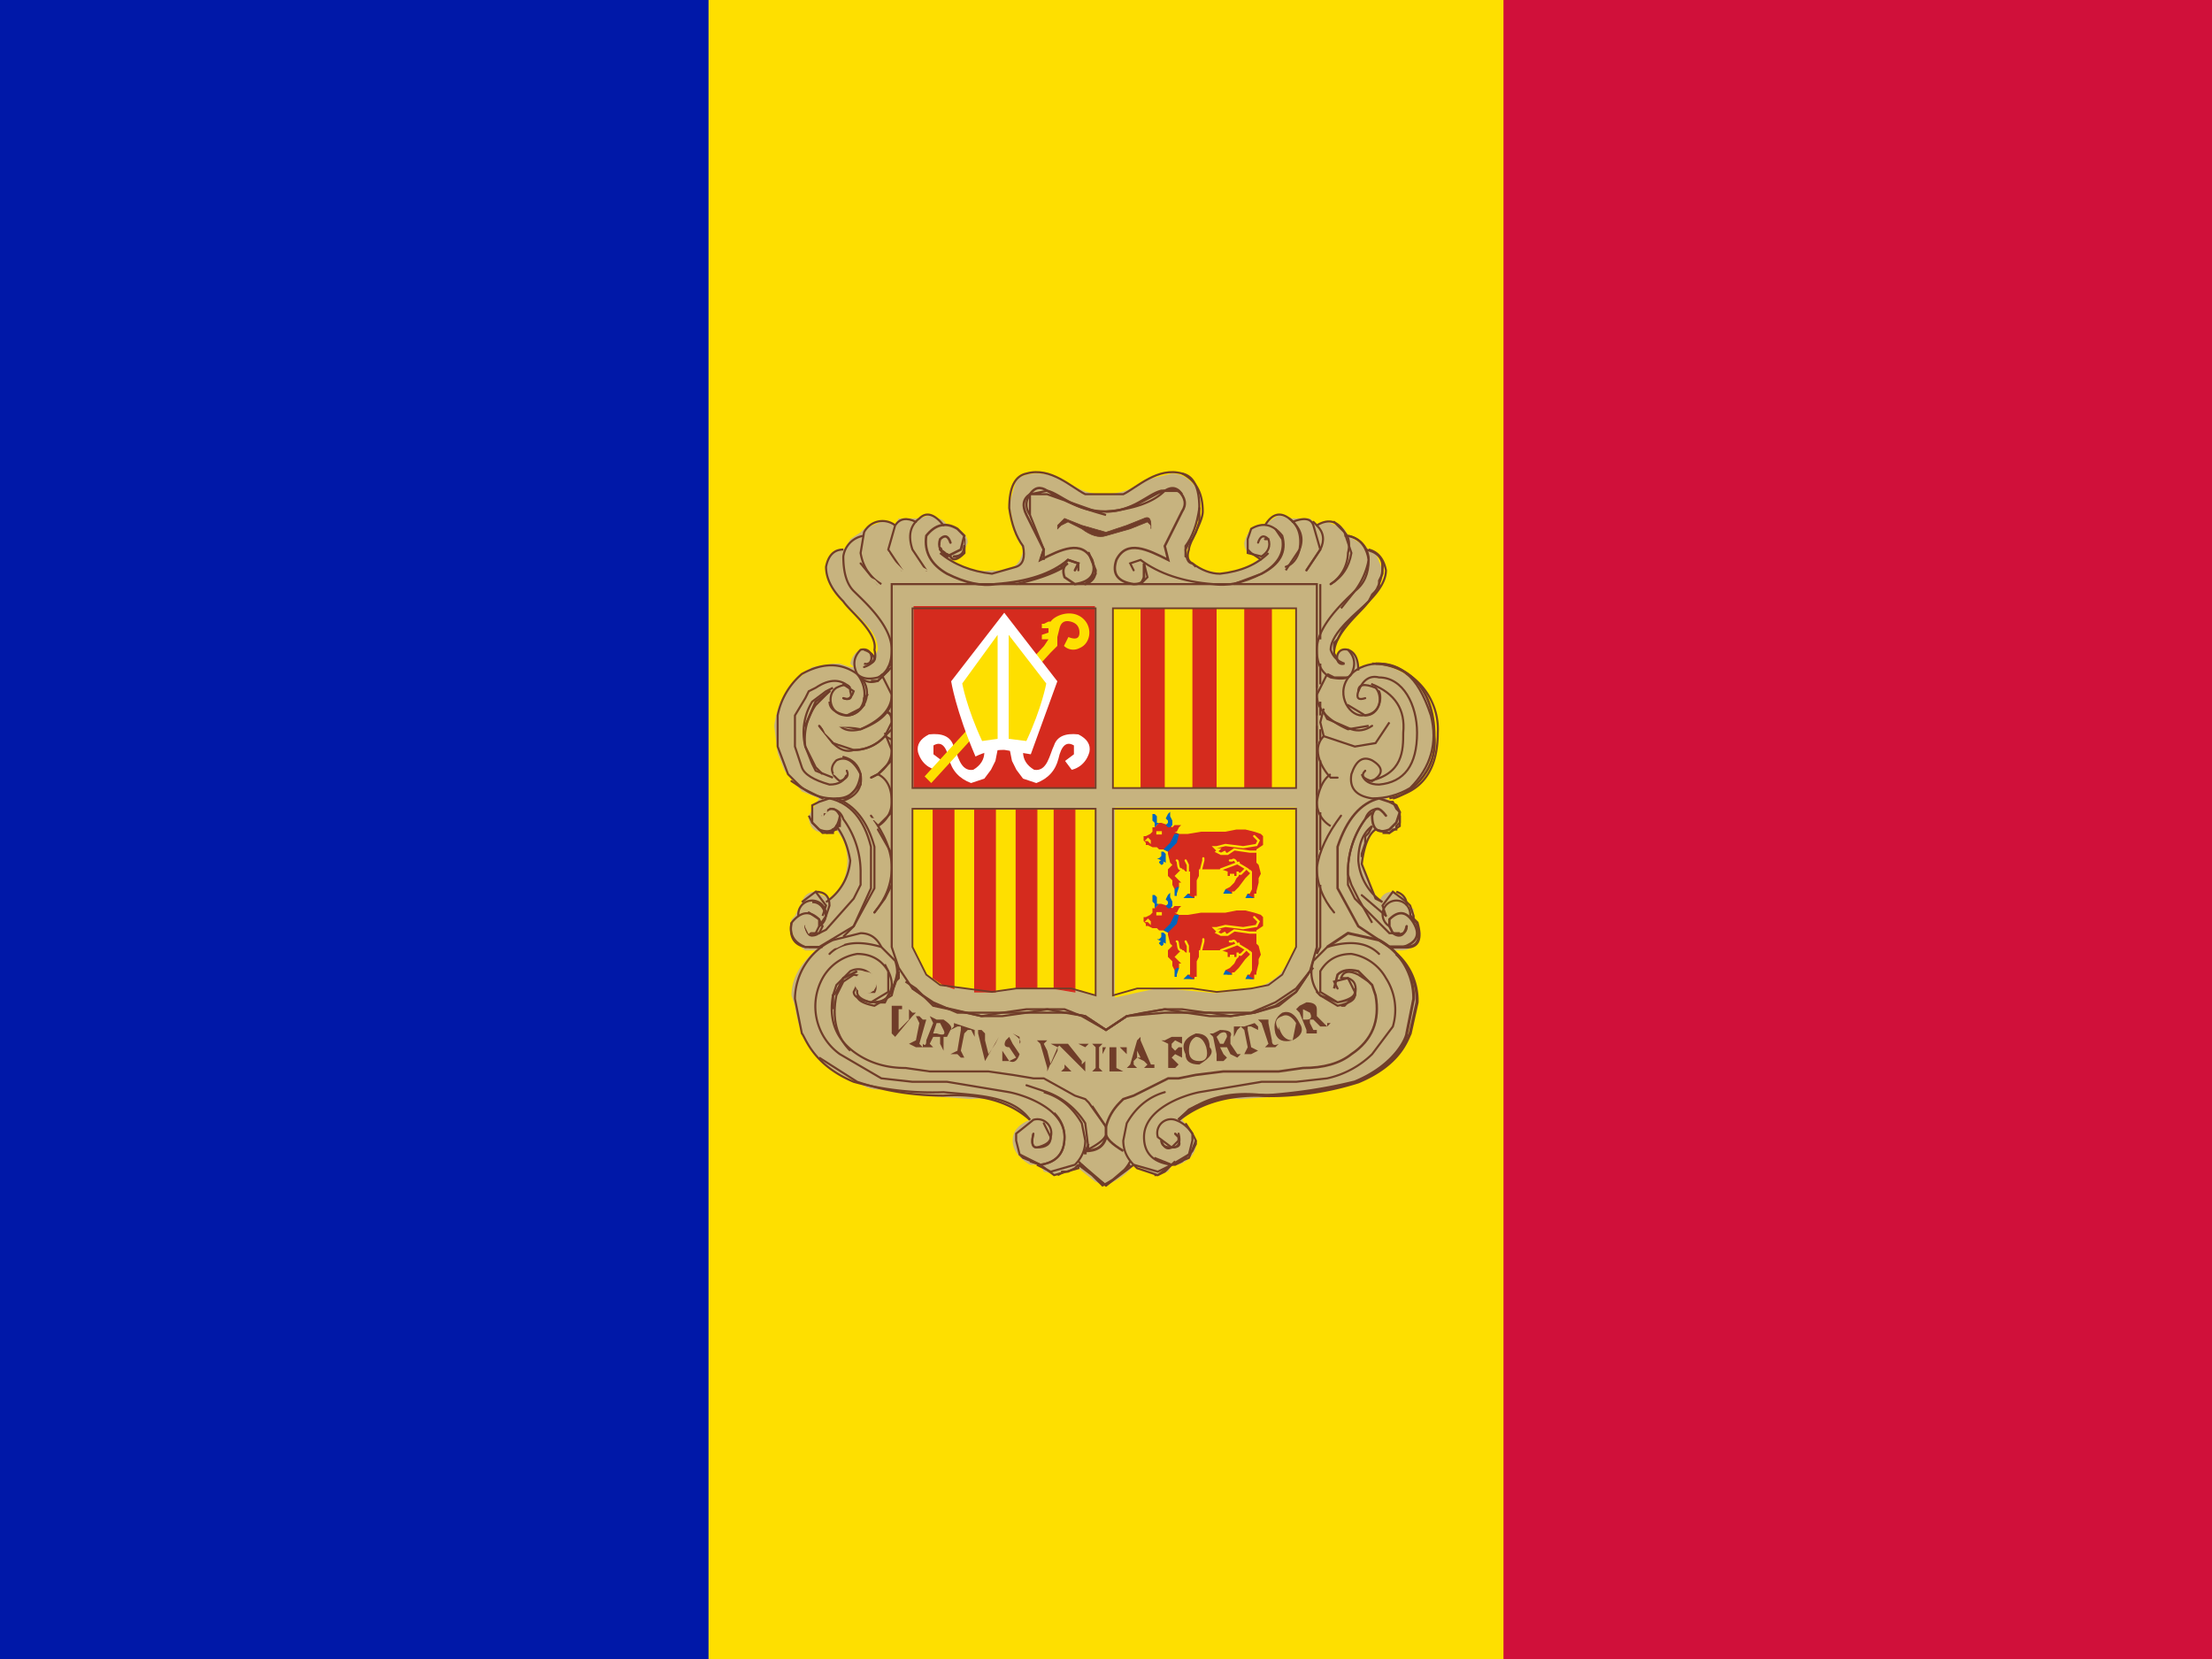 <svg xmlns:xlink="http://www.w3.org/1999/xlink" role="img" viewBox="0 0 640 480" xmlns="http://www.w3.org/2000/svg"><path d="M0 0h640v480H0z" fill="#d0103a"/><path d="M0 0h435v480H0z" fill="#fedf00"/><path d="M0 0h205v480H0z" fill="#0018a8"/><path d="M300 137c8 0 11 6 19 6q7 0 12-4l8-2q4 0 7 4 2 3 1 6l-2 9-2 4c0 4 6 5 10 6 0 0 7 0 12-5q-5 0-5-4 1-4 4-5h2l1-1 3-2 3 1h6l2 2 3-1 5 2 1 2 5 3 1 1 2 1 2 5v2q-3 8-11 14-3 4-3 8l1 2q-1-2 2-3a4 4 0 014 4v1l4-1h1q6 1 10 4a21 21 0 017 17c-1 5 0 14-14 18q4 2 4 5a5 5 0 01-4 5l-3-1q-4 4-4 9l2 6 3 6q1-3 4-3l4 2v2l2 1v3l1 1 1 3q-1 5-6 5h-2l4 4 3 10-3 12-7 8a35 35 0 01-16 6l-11 2-14 1q-10-1-17 6 3 3 4 7 0 4-5 6h-2l-1 2-4 1-6-3q-2 3-6 5l-2 1-3-1-5-4-6 2-4-1-1-2h-3q-5-3-5-7t5-6q-7-7-17-6l-14-1-11-2q-4 1-8-2-16-6-18-22l-1-3q0-7 7-13h-3q-3-2-4-6v-3l1-1 1-2 1-2q1-3 4-3l4 2 3-3a16 16 0 001-14l-2-3-3 1q-5 0-5-5l3-5-5-2-5-6-2-5-1-8q1-7 5-12l6-5 6-1h2l3 1h1l-1-1q1-4 4-4l3 2 1-2q0-4-4-8c-5-6-11-8-11-16q0-3 3-5h2l1-1 1-2 3-2 1-1 5-2h2l2 1 1-2h6l3-1 2 1q2 0 3 2h1q5 2 5 5l-2 4-3 1a16 16 0 0012 3q8 1 9-6l-2-4-2-9 2-7q2-2 6-2" fill="#c7b37f"/><g fill="none" stroke="#703d29"><path d="m272 159 3 2q1 2 4-1v-4l-2-2z" stroke-linejoin="round" stroke-width=".7"/><path d="M401 236q-3-4-4 0 0 6 5 4l2-2 1-3-1-2-2-1-3-1q-8 2-12 14v12l6 11 9 6h4q6-2 3-7t-7-1v2l1 2q3 2 4-2" stroke-linecap="round" stroke-width=".7"/><path d="m384 274 6-4 9 2a19 19 0 0110 17l-2 10c0 1-3 9-15 14q-12 3-26 4-16-2-25 7" stroke-width=".8"/><g stroke-width=".7"><path d="m386 286 1-4q2-2 6-1l3 3 1 1 1 3q2 11-7 17-5 4-14 4l-7 1h-16l-8 1-5 1h-3l-10 5-3 1-1 1q-3 3-4 7v2q0 2 5 5m6-170v4q0 2-3 2-7-1-5-7c3-6 9-3 15 0l-1-4 5-10q2-3-1-6h-5c-4 1-8 6-16 6-9 0-13-5-17-6q-3-2-5 1-3 2-1 6l5 10-1 3c6-3 12-6 15 0q2 6-5 7l-3-2q-1-3 1-4"/><path d="m315 160 2 5q0 3-3 4m3-3-3 3" stroke-linecap="round"/></g><path d="m277 153 1 1 1 1v3l-1 1-1 1h-3l-1-1-1-1v-1z" fill="#c7b37f" stroke="none"/><path d="M275 157q-1-3-3-1-1 3 2 5l4-2 1-4-2-2q-5-3-9 2-1 7 6 11 8 4 14 3 14-1 21-7l3 1-1 2" stroke-linecap="round" stroke-width=".7"/><path d="m248 281-2 1-2 1-1 2-1 2-1 1v4m19-11v2l-1 1-1 3-1 1-1 2h-3" stroke-width=".7"/><path d="M320 329q-1 4-6 4v1" stroke-width=".8"/><path d="M404 276a18 18 0 016 14l-2 9c-1 2-3 9-15 14a85 85 0 01-26 4q-16-1-26 7" stroke-width=".9"/><path d="M388 283q1-3 5-1l3 2" stroke-width=".6"/><path d="M402 274h5q5 0 3-7l-2-2" stroke-width=".9"/><path d="m240 200-4 3-3 7m46-52q0 3-3 3" stroke-linecap="round" stroke-width=".7"/><path d="M397 192a19 19 0 0119 20c0 16-10 18-14 19" stroke-width=".6"/><path d="M398 192c8 0 17 6 17 21 1 11-8 17-12 18" stroke-width=".7"/><path d="M394 248v-1l1-3v-2l1-1 1-2m8-3v2l-1 1v1h-1l-1 1h-2m-14-53v-2l1-1 1-2 1-2 2-2 2-2 2-2 1-1 1-2 2-2v-2l1-2v-3m-12 128h1l1-1 1-1 1-1v-2m-158-12h4m5-37v2h-1v1h-1v1h-2m10-16v2l-1 1-1 1-1 1-1 1h-2m15-39-1 1v1l-1 1-1 1-1 1h-2m0-6v1" stroke-width=".6"/><g stroke-width=".6"><path d="m254 224-2 1m151 45h0q4 1 4-2" stroke-linecap="round"/><path d="m398 240 4 1 3-2v-4l-1-1-1-2h-1m7 34v-1l-1-3-1-1m0 1q0-3-3-4m-4 3-2-1-4-10q1-8 4-10m-57 84 2-2 1-1 2-1 3-1h1l3-1 4-1m-30 20-7 6-8-6m3-6-1 2m-2 4-1 1-2 1h-2m-5-177v-3l-4-10v-6l5-1q6 4 17 7l-17-6h-5q-2 3 0 6l4 10-1 3m19-14c8 0 15-6 17-6q3-2 5 1-2-2-5-1-5 5-17 6m80 113a16 16 0 01-7-12q0-7 4-10m-70 97q-2 4-8 7l-7-7"/><path d="m307 164 2-2 3 1v2" stroke-linecap="round"/><path d="m295 169 13-5m32 164 1 1v1q1 2-2 2-2 1-3-2m-42-161q9-2 14-5m97 106h-3l-1-1-9-9-2-4v-4a26 26 0 015-15q1-3 4-3m-144-39 3 6q0 6-9 10l-6-1m13-4q2 0 2 3l-2 4a12 12 0 01-9 4l-6-2-4-5m19 2 2 5q0 4-4 7l-2 1m130-22v4m-1-5v5m1-15v6m-1-8v9m-2 82-4 6-5 4-7 2-7 1h-6l-7-1h-6l-11 1-6 4-6-4-5-1h-12l-7 1h-6l-13-3-7-5m42 54 2-1m31-2h1l2-1 1-1 2-2 1-2v-1m47-136q0-5-3-6m-132 47-4 4m4-46-4 4q-3 1-5-1"/><path d="M244 202q2 1 3-2l-3-2" stroke-linecap="round"/><path d="M250 287h3q1-2-1-4l-5-1-3 2-1 2-1 2q-2 10 4 16"/><path d="m340 328 1 1v1l-2 2q-3 0-3-2" stroke-linecap="round"/><path d="M389 155a7 7 0 017 7q-1 5-4 9c-3 3-11 10-11 17q0 6 4 8 5 1 6-1 2-4-1-7c-4-1-4 5-1 4m18 69-4-3-3 4 1 3m-17-70-3 6q0 6 9 10l6-1m-156-10-4 4a17 17 0 00-3 12l3 6 1 1 1 1m64 92q7 2 11 9l1 5q0 4-3 7l-7 2-4-2m-46-113q4 2 4 8a8 8 0 01-4 7"/><path d="M252 236q6 8 6 15t-5 13" stroke-linecap="round"/><path d="m330 169 1-2v-4l1 4-2 2m52 87v18l-1 2m0-22v22m0-42v14m1-13v11m0-26v8m-1-9v11m1-19v3m-1-4v5m-1 65-1 1-4 6-6 4-6 2-7 1-6-1h-7l-6-1-6 1-5 1-6 4-6-4-6-1-5-1-6 1h-7l-6 1-14-3-5-5-3-2m-2-4-2 8-5 3q-5-1-5-3m8-9 1 2q2 4 0 7m-20 18 11 7q12 4 25 4 16-1 25 7m18-4 4 6m-8 11v1l-7 2-4-3m-6-3 1 1 5 2m27 0-8 6-7-6h-1m16 0 1 1 6 2 4-3 1-1m-1 1-1 1-1 1-2 1h-1m9-15 2 3 1 2-2 5-5 2m0 0-5-2m63-68-4-7-2-4-1-3a26 26 0 015-16l2-2m-1-76q4 1 5 6 0 4-5 9c-2 3-10 9-10 15l1 2m-3 4 2 1h4m-21-43 2 3q1 6-6 10l-8 3m8-7-3-2-1-1m-15 5-1-1q-2-1-1-4c0-2 4-8 4-11q0-8-6-11"/><path d="M347 147v4l-1 3-1 2-1 1-1 2v2m38 126 1 1 5 3q5-1 5-3 1-4-2-5h-2" stroke-linecap="round"/><path d="M237 274h-4q-5-1-4-7m14-31v1q0 4-5 4l-3-3-1-2m22-23 2 1m-1-8 1 1"/><path d="m258 211-2 2a12 12 0 01-9 4q-3 1-6-2l-4-5m21-7q-1 5-9 8-4 1-6-1" stroke-linecap="round"/><path d="M240 203q0 3 5 4c5 0 8-7 4-11"/><path d="m229 226 3 2 6 3m5 1q7-2 6-8-1-4-5-5" stroke-linecap="round"/><path d="M250 188q3 1 3 3"/><path d="m249 163 5 6m145 31c1 2 0 7-4 7l-5-3" stroke-linecap="round"/><path d="M382 169v16"/><path d="M244 202q3 1 2-2 0-3-4-1c-3 2-2 8 3 8s7-7 3-12q-7-5-16 0a21 21 0 00-7 12v9l3 8 1 1 2 2a15 15 0 0011 4q6 0 7-7-3-6-7-4-3 3 1 6 3-1 2-3m129-72q5-2 6 1l2 7-4 6m3-13q5-3 8 2 2 2 1 6a11 11 0 01-5 9" stroke-linecap="round"/><path d="M395 159q5 1 5 5 0 5-4 10c-3 3-11 9-11 14q1 3 4 4"/><path d="M395 202q-3 1-2-2 0-3 5-1c2 2 2 8-4 8-4 0-8-7-3-12 4-4 12-4 16 0q4 3 7 12 3 12-6 21-5 3-11 3-7-1-6-7 2-6 6-4 5 3 0 6-4-1-2-3" stroke-linecap="round"/><path d="M393 200q2-5 6-4c7 0 11 8 11 16q0 14-11 15-4 0-5-3"/><path d="M397 198q10 4 9 14c0 5 0 12-10 14" stroke-linecap="square"/><path d="M408 265a4 4 0 10-6 3"/><path d="m394 259 7 6m-2 11q-5-5-15-2l-4 4a10 10 0 002 10l5 2q6-1 5-3l-2-4-4 1 1 2m-46 42q1 4-2 4l-4-3a4 4 0 015-5q3 1 5 4v2l-1 4-5 3q-8-1-8-8c0-8 11-12 16-13l18-3h10l9-1a27 27 0 0013-7l6-8a17 17 0 00-2-14 14 14 0 00-10-7q-6 0-9 5v6l5 3q5-1 5-3l-2-4-4 1 1 2m-50 30q-7 2-11 9l-1 5q0 4 3 7l7 2 4-2" stroke-linecap="round"/><path d="M385 224q-3 2-4 8a8 8 0 004 7"/><path d="M388 236q-6 8-7 15 0 7 5 13" stroke-linecap="round"/><path d="M366 152q3-5 7-2t3 9l-4 6"/><path d="M265 151q-4-2-6 1l-2 7 4 6" stroke-linecap="round"/><path d="M259 152a6 6 0 00-9 2l-1 6q1 6 6 9m-5-14a7 7 0 00-6 6q0 7 3 10c3 3 11 10 11 17q0 6-4 8-4 1-6-1-2-4 1-7c4-1 4 5 1 4m-6-33q-4 0-5 5 0 5 5 10c2 3 10 9 9 14q1 4-2 4"/><path d="M238 236q3-4 5 0-1 6-6 4l-2-2v-5l2-1 3-1q9 2 12 14v12l-5 11-10 6h-4q-5-2-4-7 4-5 8-1v2l-1 2q-2 2-3-2" stroke-linecap="round"/><path d="M234 270h3l2-1 8-9 2-4v-4a26 26 0 00-5-15q-1-3-4-3m-9 31a4 4 0 116 3m-5-7 4-3 3 4-1 3m1-4a16 16 0 007-12q-1-6-4-10m13 35q-2-4-6-4l-8 2a19 19 0 00-11 17l2 10c1 1 3 9 15 14a86 86 0 0026 3c10 1 20 1 25 8"/><path d="M240 276q5-5 15-2l4 4a10 10 0 01-2 10q-1 2-5 2-5-1-5-3l2-4 4 1-1 2" stroke-linecap="round"/><path d="m253 286-1-4a5 5 0 00-6-1l-3 3-1 1-1 3q-2 11 7 17 6 4 14 4l7 1h17l7 1 6 1h3l9 5 3 1 1 1 5 7v2q0 2-6 5m-15-5q-1 4 1 4 4-1 4-3a4 4 0 00-5-5l-5 4v2l1 4 6 3q7-1 7-8c0-8-11-12-16-13l-18-3h-10l-9-1-12-7a17 17 0 01-5-22 14 14 0 0110-7q6 0 9 5v6l-5 3q-4-1-4-3 0-4 2-4l3 1-1 2"/><path d="M273 152h0q-4-5-7-2-4 3-2 9l4 6" stroke-linecap="round"/><path d="M367 160q-5 5-14 6-4 0-8-3-2 0-2-5 3-4 4-11 0-9-5-10c-7-2-13 4-17 6h-11c-4-2-10-8-17-6q-5 1-5 10 1 7 4 11 1 5-2 6l-7 2q-9-1-15-6"/><path d="m297 314 6 2a22 22 0 0111 9l1 8" stroke-linecap="round"/><path d="m298 336 3 1q7-1 7-8 0-4-3-7"/><path d="M299 328q-1 4 1 4 4 0 4-3l-2-4" stroke-linecap="round"/><path d="M390 155q5 1 6 7 0 6-4 9l-4 5"/><path d="m386 151 3 3 2 6q-1 6-6 9m-5-18 1 1q3 3 1 7l-4 6m-5-15q5 4 3 9-1 4-4 5m11 42 1 2 7 3q3 1 6-1m-163 54 3 2 1 2-1 2q-3 2-4-2" stroke-linecap="round"/><path d="M242 231q8 3 11 14v12l-6 11-2 2-1 1m-8-13q4 0 4 4l-1 3m-4-4q3 0 4 4l-2 3"/><path d="m254 240 4 7m0 9-2 4-3 4m5-44-4 4m-9-17 2-1 2-1 1-1v-2l1-1" stroke-linecap="round"/><path d="m241 199-2 1-4 3a17 17 0 00-2 13l2 5 1 2 5 2"/><path d="M253 190q0 2-3 3" stroke-linecap="round"/><path d="M246 199q-4-4-10 0l-2 1-1 2-3 5v9l2 6q1 3 8 5 4 0 5-3"/><path d="M364 157q1-3 3-1 1 3-2 5l-4-1v-4l1-3q5-3 9 2 2 7-6 11t-14 3q-13-1-21-7l-3 1 1 2m38-9h1q1 3-2 5m18 52c-4 4 0 10 2 12h2" stroke-linecap="round"/><path d="m383 205-1 4 1 4 9 3 6-1 4-6m-21 62v3l-2 7-4 5-6 4-7 3h-13l-7-1h-5l-11 2-6 4-7-4-5-2h-11l-7 1h-13l-7-3-6-4-4-6-2-6V169h123z"/></g><g fill="#c7b37f" stroke="#c7b37f"><path d="M248 286a3 3 0 115 0 3 3 0 01-5 0zm-15-18 1-2 2 2-2 2z" stroke-width=".3"/><path d="m241 224 2-2 2 2-2 1zm31-66 1-2 2 2-1 2z" stroke="none"/></g><g stroke="#c7b37f" stroke-linecap="round" stroke-width=".6"><path d="M239 234v1h-1v2m4 26 1-1 1-1 1-1v-1m-1 14-2 1h-1l-1 1-1 1m15-38-1-1h-1l-1-1"/><path d="m254 225-1 1h-1" stroke-linecap="butt"/><path d="m237 208 1 2 1 2 2 2 2 1m-1-6 1 1h5m7-40-2-2-2-1-1-1-1-2m8-4v1l2 2 3 3m1-6 1 1v1l2 2 2 1"/></g><path d="M333 152q0-3-2-2l-5 2-6 2-7-2-5-2-2 2v1l1-1 2-1 4 2q4 3 7 2l7-2 5-2 1 1v1z" fill="#703d29" stroke-width=".2"/></g><path d="m264 294 1-1h-1l-1-1v3l-3 3v-6h1v-1h-3q0-1 0 0v8l1 1zm4 1h-1l-1-1h-1l1 2-1 5-2 1 2 1h2l-1-1zm3 1h1l1 2q1 2-2 1h-1zm-3 5q0 2-1 1v1h3l-1-1 1-2h2v2l1 2h1-1v-4h1l1-2q1-1-2-3h-2l-2-1 1 2zm9 3-2 1h2l1 1h1l-1-2 1-5 1-1h1l1 2v-2l-3-1-3-1v1l-1 1 2-1h1v1zm12-4h1zl-1 2-2 3-1-4v-2h1-1l-1-1h-2 1v1l2 8zm1 7h2q2 1 3-2l-2-3-1-2 1-1q3 2 2 3v-2l-2-1-2 2q-1 2 1 2l2 3-2 1-2-3v2zm16-4 1-1h-3zv1l-2 4-1-4-1-2 1-1h-3l1 1 2 7v1zm2 6-1 1h3l-2-2v-4l6 6v-7l1-1h-3l2 1v4l-1 1v-1l-4-5h-3l2 2zm10-6 1-1h-3l1 1v6l-1 1h3l-1-1zm5 6-2 1h4zv-6h1l2 2v-2h-7v2l1-2h1v7zm6-3v-3 1l1 2h1-1zm2 1 1 1-1 1h3v-1h-1l-3-7v-1l-1 1-2 7-1 1h3l-1-1v-1l1-1zm8-5 1-1 2 1v-2h-3l-2 1h-1l2 1v7h2l1-1-1-1-1-1 1-1 2 1v-3h-1l-1 1-1-1zm4 3q0 3 4 3 5-3 3-5 0-4-4-4-5 2-3 6m1-1q0-3 2-4 2 0 3 3 1 4-2 4t-3-3m8-4 1-1q2-1 2 1l-1 2h-1zm0 5v2h2l1-1-1-1-1-2h2l1 2 2 1 1-1h-1l-2-3v-2q1-2-3-2l-2 1h-1l1 1zm9-2-1 2h2l2-1-2-1-1-5v-1h1l2 1v-1l-1-1-3 1h-3v3l1-2 1-1 1 1zm6-7v-1h-3l1 1 2 6-1 1h3l1-1q-2 1-2-1zm2 3q1 3 5 2 4-2 2-5-2-4-5-3-3 2-2 6m1-1q-2-3 1-4 2-1 4 2l-1 5q-3 0-4-4zm7-6 2 1q1 2-1 2h-1zm1 6v1q0 1 0 0h3v-1h-1l-1-2v-1h1l2 2h2l1-1h-1v1l-3-3v-2q0-2-3-2l-2 1-1 1 1 1z" fill="#703d29"/><g fill="#fedf00" transform="matrix(.64 0 0 .64 0 16)"><path d="M413 249h82v82h-82z" fill="#d52b1e"/><path d="m451 314-1 5-2 4-3 4-6 2q-8-3-10-11-2-9-7-6v4l4 3-3 4s-6-1-8-8q-1-5 5-8 9-1 11 5c2 4 3 12 9 11q5-3 5-8l2-2z" fill="#fff" id="a"/><use xlink:href="#a" height="100%" transform="matrix(-1 0 0 1 907.5 0)" width="100%"/><path d="m461 279 11-12 2-3h-3v-2l3-1v-2h-3v-2h1l2-1h1c2-3 10-6 15-1 4 4 3 11-2 13a6 6 0 01-7-1l2-4q5 2 5-2t-4-5-5 3l-1 4v4l-3 3-11 12-43 47-3-3z"/><path d="M430 283s2 13 11 34q6-3 13-3l12 2 12-33-24-31z" fill="#fff"/><path d="m456 262 17 22s-2 11-9 26l-8-1zm-5 0-16 22s2 11 9 26l7-1z"/></g><g fill="#d52b1e"><path d="M322 176h53v52h-53z" fill="#fedf00"/><path d="M330 176h7v52h-7zm15 0h7v52h-7zm15 0h8v52h-8z"/></g><g fill="#d52b1e" stroke="#d52b1e" stroke-width=".5"><path d="m264 274 2 4 2 4 4 3 15 2 7-1h16l7 2v-54h-53v39z" fill="#fedf00" stroke="none"/><path d="m270 283 3 2 3 1v-52h-6zm30 3v-52h-6v52zm11-52h-6v52l6 1zm-23 0v53h-6v-53z" stroke-width=".3"/></g><g transform="matrix(.64 0 0 .64 0 16)"><path d="m586 402-3 7-4 6a26 26 0 01-13 7l-17 2-10-1-11-1h-6l-18 4v-86h82v59z" fill="#fedf00"/><g id="b"><path d="M525 347h-1l-1 1-1 1h-1v2l-1 1-2 1h-1v2l1 1v1h1l2 1h2l1 1h2l2 1v1l1 4 1 1-2 2v3l2 2v2l1 2 1 1v-1l1-1v-2h1l-1-1-2-2 1-1 2-2h1l1 1h2v10h-1v1l1 1h2v-1h1v-7l1-2v-3h10l3 1v2h1v-1h2v1h1v-2h1v2l-1 1-1 2-1 1-1 1-2 1v1l1 1h2v-1h1l1-1 1-1 3-4 1-1 1-1v-2l1 1v8l-1 2h-1v1l1 1h2v-2h1v-1l1-4v-2l1-2-1-4-1-1v-6l3-2v-4l-1-1-3-1-4-1h-4l-5 1h-11l-6 1h-4l-2-1h1l1-2 1-1h-3l-1 1-2-1zm2 12" fill="#d52b1e"/><g fill="none" stroke="#fedf00" stroke-linecap="round"><path d="M569 360h-4l-7-1-3 2h-2l1-1-2 1-2-1 1-1h-1l-1-1h1l4-1 8 1 6-1 1-2-1-1-1-1"/><path d="M525 351h-2v1h2z" fill="#fcd900" stroke-linecap="butt" stroke-width=".5"/><path d="m536 364 1 2v4m7-7v1l-1 4v0m-11-4c1 0 0 4 2 4"/><path d="M560 370h1l2-2" stroke-linecap="butt"/><path d="m552 368 8-3m-4-1h1q1-1 2 1l5 3h0l1 1"/><path d="m518 355 1-1 1 1v1l-1-1z" fill="#fcd900" stroke-linecap="butt" stroke-width=".5"/></g><path d="m525 364-2-1h1l1-1v-2h1l1 1v4zm-1 1a1 1 0 111 1zm-2-16v-2l-1-1v-3h1l1 1v3h1l-1 1zm4 10 2 1 4-4 1-4h-2l-2 4zm5 18 1-1h1l-1 3v1h-1zm33 2 1 1 2 1h-4zm-10-2 2 1 1 1h-4zm-17 2 1 1 2 1h-5zm-9-30-1-1 1-1v-1l-1-1 1-2 1-1v2l1 2v2l-1 1z" fill="#0065bd"/></g><use xlink:href="#b" height="100%" width="100%" y="36.6"/></g><path d="M264 176h53v52h-53zm58 0h53v52h-53zm-58 98 2 4 2 4 4 3 15 2 7-1h16l7 2v-54h-53v39zm111 0-2 4-2 4-4 3-5 1-10 1-7-1h-16l-7 2v-54h53z" fill="none" stroke="#703d29" stroke-width=".5"/></svg>